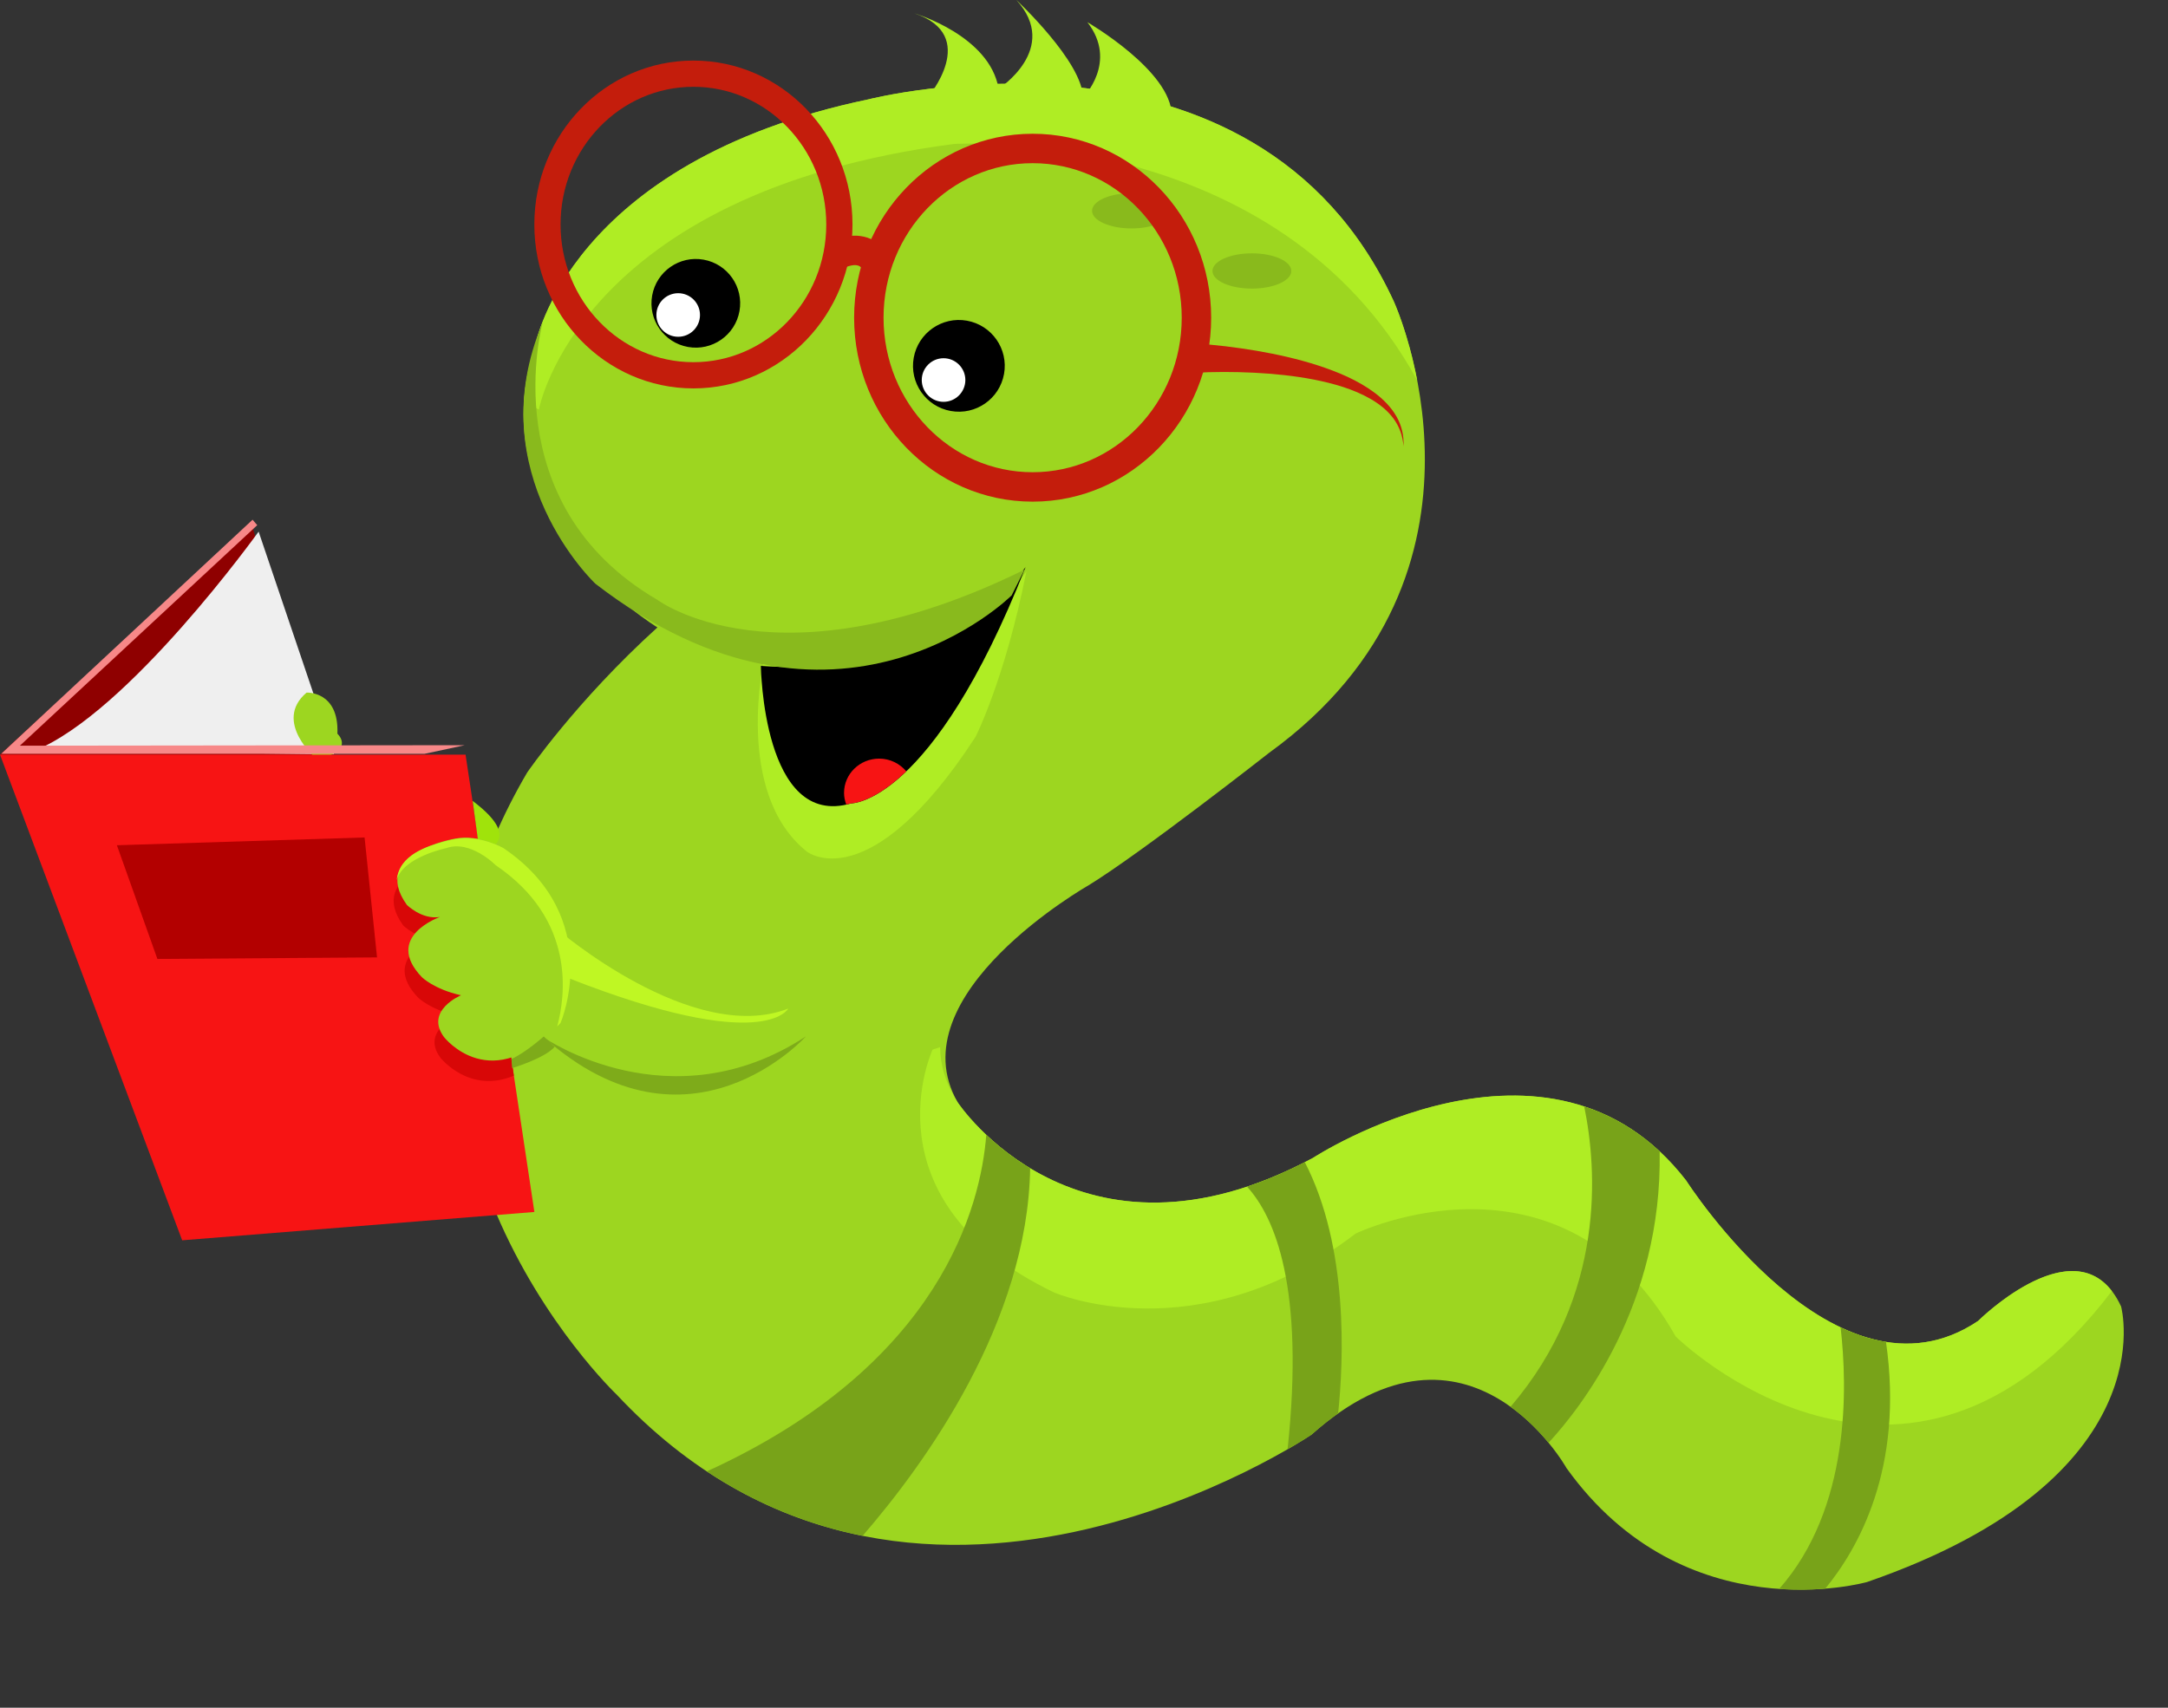 <?xml version="1.0" encoding="UTF-8"?><svg xmlns="http://www.w3.org/2000/svg" xmlns:xlink="http://www.w3.org/1999/xlink" height="1835.7" preserveAspectRatio="xMidYMid meet" version="1.0" viewBox="0.0 0.0 2330.0 1835.7" width="2330.0" zoomAndPan="magnify"><rect x="0.0" y="0.0" width="2330.0" height="1835.7" fill="#333333" stroke="none"/><g><g><path d="M706.559,674.45c0,0-194.742-116.808-131.092-303.796c0,0,35.141-196.453,357.723-263.803 c0,0,415.885-106.75,564.9,217.493c0,0,133.355,291.284-134.189,484.938c0,0-136.277,106.851-193.654,142.192 c0,0-207.537,117.535-140.98,233.574c0,0,128.918,195.559,381.812,59.672c0,0,253.945-165.906,401.074,24.307 c0,0,161.738,253.211,313.711,150.988c0,0,110.191-109.656,153.736-15.594c0,0,50.41,184.289-272.957,296.17 c0,0-195.41,55.646-323.117-122.506c0,0-104.57-186.887-273.885-36.018c0,0-432.08,293.623-747.07-43.1 c0,0-313.367-297.592-96.059-668.453C566.512,830.516,619.078,753.686,706.559,674.45z" fill="#9DD620"/></g><g><path d="M1387.822,291.284c0,10.475-18.977,18.961-42.383,18.961c-23.412,0-42.383-8.486-42.383-18.961 c0-10.466,18.971-18.961,42.383-18.961C1368.846,272.323,1387.822,280.818,1387.822,291.284z" fill="#89BA1C"/></g><g><path d="M821.361,707.895c0,0-33.287,144.297,45.789,207.554c0,0,66.557,52.74,181.227-123.223 c0,0,31.641-61.929,54.695-177.926L985.771,779.045L821.361,707.895z" fill="#AFED24"/></g><g><path d="M579.109,440.333c0,0,42.684-233.097,446.514-285.62c0,0,346.939-21.467,497.459,254.146 c-9.832-51.371-24.992-84.516-24.992-84.516c-149.016-324.244-564.9-217.493-564.9-217.493 c-322.582,67.35-357.723,263.803-357.723,263.803c-7.209,21.149-10.943,41.38-12.195,60.692L579.109,440.333z" fill="#AFED24"/></g><g><path d="M817.734,715.796c0,0,1.988,175.796,97.062,147.797c0,0,86.311,1.57,187.439-253.954 C1102.236,609.639,1015.984,730.498,817.734,715.796z"/></g><g><path d="M1077.229,401.626 c-4.611,25.794-29.27,42.959-55.064,38.34c-25.793-4.595-42.967-29.252-38.34-55.046c4.619-25.777,29.27-42.951,55.047-38.349 C1064.656,351.191,1081.848,375.833,1077.229,401.626z" stroke="#000" stroke-miterlimit="10" stroke-width="3.727"/></g><g><path d="M1037.484,408.509c0,12.93-10.492,23.438-23.422,23.438s-23.422-10.508-23.422-23.438 c0-12.914,10.492-23.422,23.422-23.422S1037.484,395.595,1037.484,408.509z" fill="#FFF"/></g><g><path d="M583.209,346.748c0,0-54.168,194.522,123.131,297.949c0,0,129.838,98.113,394.76-32.368l-13.832,27.674 c0,0-187.824,187.824-447.424-12.538C639.844,627.464,514.266,509.279,583.209,346.748z" fill="#89BA1D"/></g><g><path d="M2125.863,1420.016c-151.973,102.223-313.711-150.988-313.711-150.988 c-147.129-190.213-401.074-24.307-401.074-24.307c-252.895,135.887-381.812-59.672-381.812-59.672 c-13.215-20.615-18.803-40.512-18.879-59.406l-8.143,2.672c0,0-75.127,162.131,130.48,260.971c0,0,154.211,67.225,324.227-63.256 c0,0,221.42-106.768,344.008,110.701c0,0,246.453,242.762,468.709-48.873C2221.363,1325.027,2125.863,1420.016,2125.863,1420.016z" fill="#AFED24"/></g><g><path d="M927.084,1650.957c67.324-77.773,177.357-229.848,180.047-395.152 c-19.279-11.609-34.998-24.398-47.16-35.893c-5.805,75.494-48.131,246.812-300.279,361.758 C814.611,1618.031,871.227,1639.781,927.084,1650.957z" fill="#78A319"/></g><g><path d="M1438.125,1519.375c5.938-56.658,11.426-178.678-35.801-270.109 c-21.635,11.109-42.334,19.762-62.105,26.346c30.047,32.893,62.047,108.604,43.596,282.277c16.621-9.572,25.826-15.82,25.826-15.82 C1419.348,1533.398,1428.836,1525.881,1438.125,1519.375z" fill="#78A319"/></g><g><path d="M1623.426,1512.232c17.141,12.328,30.873,26.596,40.83,38.707 c33.678-36.402,122.604-148.365,119.396-313.301c-25.377-23.623-52.891-38.975-81.057-48.248 C1716.277,1255.932,1726.41,1391.85,1623.426,1512.232z" fill="#78A319"/></g><g><path d="M1978.125,1426.814c7.434,64.193,10.793,194.332-66.021,281.203c18.586,1.293,35.391,0.893,49.508-0.242 c35.008-42.484,84.949-129.379,65.295-265.291C2010.217,1439.83,1993.861,1434.299,1978.125,1426.814z" fill="#78A319"/></g><g><path d="M792.961,334.134 c-4.461,24.925-28.301,41.515-53.225,37.07c-24.943-4.46-41.549-28.283-37.062-53.233c4.451-24.917,28.291-41.522,53.199-37.062 C780.814,285.37,797.422,309.193,792.961,334.134z" stroke="#000" stroke-miterlimit="10" stroke-width="3.603"/></g><g><path d="M752.299,338.603c0,12.938-10.492,23.413-23.439,23.413c-12.93,0-23.422-10.475-23.422-23.413 c0-12.931,10.492-23.422,23.422-23.422C741.807,315.181,752.299,325.672,752.299,338.603z" fill="#FFF"/></g><g><path d="M1258.436,226.599c0,10.457-18.969,18.952-42.383,18.952c-23.404,0-42.383-8.495-42.383-18.952 c0-10.475,18.979-18.962,42.383-18.962C1239.467,207.637,1258.436,216.125,1258.436,226.599z" fill="#89BA1C"/></g><path d="M1285.85,341.518 c0,100.47-78.826,181.919-176.045,181.919c-97.236,0-176.055-81.449-176.055-181.919c0-100.469,78.818-181.927,176.055-181.927 C1207.023,159.591,1285.85,241.049,1285.85,341.518z" fill="none" stroke="#C41D0C" stroke-miterlimit="10" stroke-width="31.632"/><path d="M902.1,241.317 c0,89.526-70.23,162.113-156.867,162.113c-86.654,0-156.885-72.587-156.885-162.113c0-89.536,70.23-162.114,156.885-162.114 C831.869,79.203,902.1,151.781,902.1,241.317z" fill="none" stroke="#C41D0C" stroke-miterlimit="10" stroke-width="28.188"/><g><path d="M1282.859,369.15c23.131,1.42,45.24,4.16,67.592,7.919c22.236,3.825,44.338,8.771,65.906,15.72 c21.467,7.033,42.809,15.82,61.209,29.569c9.105,6.883,17.426,15.169,23.121,25.109c5.764,9.89,8.379,21.35,7.668,32.393 c-0.617-11.076-4.518-21.685-10.975-30.238c-6.432-8.62-14.994-15.318-24.207-20.682c-18.594-10.708-39.652-16.622-60.793-20.849 c-21.232-4.126-42.885-6.332-64.551-7.435c-21.594-1.052-43.67-1.11-64.744,0.134L1282.859,369.15z" fill="#C41D0C"/></g><g><path d="M996.922,104.93c0,0,57.244-66.773-14.299-90.629c0,0,81.072,23.856,90.621,81.09 c0,0,66.781-42.926,19.078-95.391c0,0,71.541,66.773,71.541,104.93c0,0,38.166-38.156,4.762-81.082 c0,0,90.629,52.465,90.629,100.16L996.922,104.93z" fill="#AFED24"/></g><g><path d="M929.488,294.441c-2.881-7.501-6.121-8.587-7.191-8.954c-5.588-1.888-14.566,1.955-17.189,3.566 l-16.59-26.938c2.307-1.42,23.07-13.649,43.904-6.6c8.385,2.841,19.812,9.924,26.596,27.573L929.488,294.441z" fill="#C41D0C"/></g><g><path d="M944.867,815.498c-20.857,0-37.756,16.488-37.756,36.812c0,4.418,0.92,8.595,2.389,12.529 c1.746-0.385,3.475-0.719,5.297-1.245c0,0,23.037,0.326,59.205-34.431C967.068,820.893,956.662,815.498,944.867,815.498z" fill="#F71414"/></g><g><g><g><path d="M270.467 562.461L0 811.187 346.613 853.971z" fill="#8F0000"/></g><g><path d="M277.943,571.475c0,0-139.912,195.133-241.158,235.636l322.156,3.676L277.943,571.475z" fill="#EFEFEF"/></g><g><path d="M329.49,744.514c0,0,34.973-1.838,33.127,44.187c0,0,20.248,18.41-22.086,27.606 C340.531,816.307,292.67,775.821,329.49,744.514z" fill="#9DD620"/></g><g><path d="M0 811.187L500.34 811.187 574.314 1302.824 195.793 1333.279z" fill="#F71414"/></g><g><path d="M125.627 908.616L391.818 900.247 405.217 1029.166 169.154 1030.836z" fill="#B30000"/></g></g><g><path d="M507.967,860.962l7.525,55.18C515.492,916.142,568.166,906.11,507.967,860.962z" fill="#A0E30B"/></g><g><path d="M517.548,925.553c-9.258-2.581-20.836-4.293-32.458-2.037c0,0-92.109,15.186-51.848,71.191 c0,0,16.172,16.214,35.592,12.997c0,0-61.035,21.242-19.463,64.694c0,0,12.947,12.98,42.082,19.479 c0,0-39.25,16.422-18.283,44.922c0,0,30.902,39.74,79.097,19.498L517.548,925.553z" fill="#D80707"/></g><g><path d="M489.09,901.516c0,0-92.109,15.186-51.848,71.191c0,0,16.172,16.214,35.592,12.997 c0,0-61.035,21.242-19.463,64.694c0,0,12.947,12.98,42.082,19.479c0,0-39.25,16.422-18.283,44.922 c0,0,51.438,66.189,125.102-15.719c0,0,48.639-113.258-61.377-187.816C540.895,911.264,515.084,896.47,489.09,901.516z" fill="#9DD620"/></g><g><path d="M541.104,911.707c0,0-25.811-14.802-51.797-9.756c0,0-4.352,0.718-10.742,2.413 c-0.176,0.042-0.342,0.093-0.527,0.143c-0.617,0.167-1.26,0.351-1.92,0.534c-16.598,4.845-46.895,13.231-49.725,40.896 c6.756-24.625,53.166-34.214,53.166-34.214c25.928-9.372,53.184,18.359,53.184,18.359c86.326,58.521,75,140.564,66.088,173.316 c1.219-1.287,2.43-2.498,3.658-3.877C602.488,1099.521,651.127,986.265,541.104,911.707z" fill="#BFF723"/></g><g><path d="M585.207,1115.719c0,0,135.459,93.662,280.941-1.654C866.148,1114.064,740.73,1253.684,585.207,1115.719z" fill="#7EAB1A"/></g><g><path d="M598.805,998.894c0,0,145.492,125.428,248.332,85.284c0,0-25.074,50.168-235.795-32.602L598.805,998.894z" fill="#BFF723"/></g><g><path d="M21.367 801.582L276.465 564.534 271.445 558.678 1.303 810.319 456.346 810.319 499.572 801.055z" fill="#F78888"/></g><g><path d="M584.371,1114.148c0,0-19.57,17.49-34.648,24.189l0.66,9.807c0,0,34.873-10.324,45.75-22.887 L584.371,1114.148z" fill="#7EAB1A"/></g></g></g></svg>